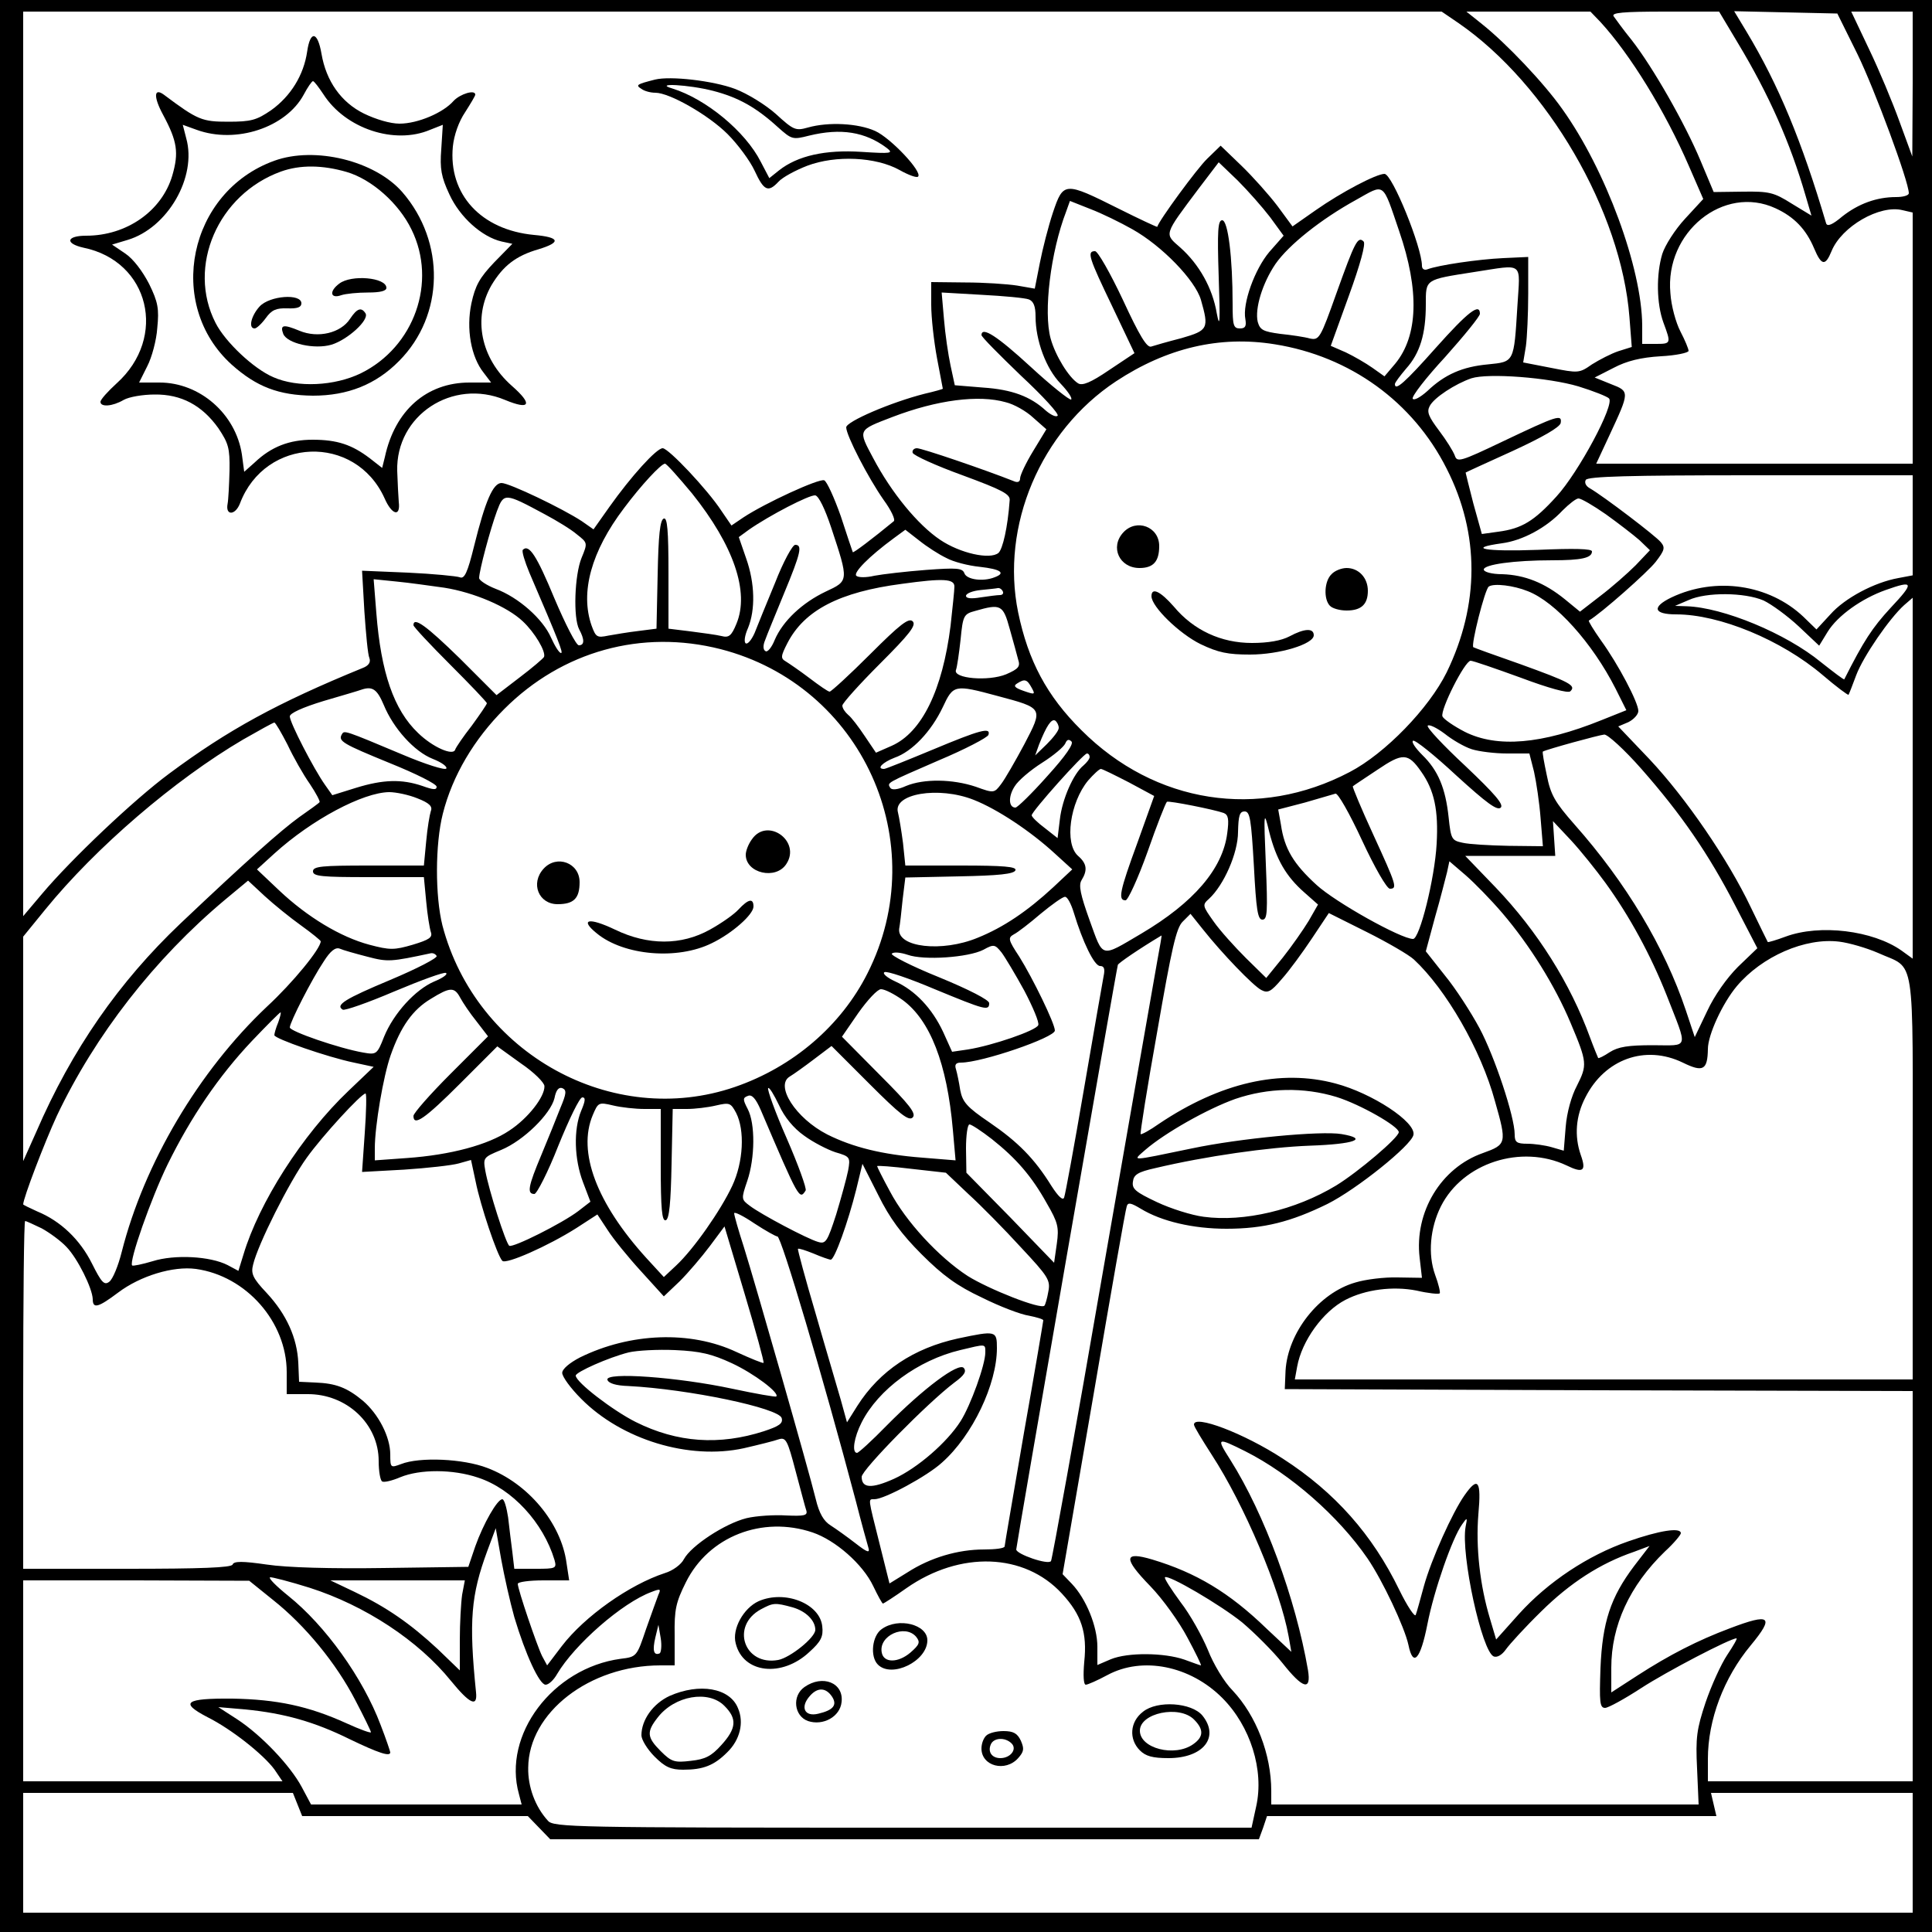 <?xml version="1.0" encoding="UTF-8" standalone="yes"?>
<svg version="1.0" xmlns="http://www.w3.org/2000/svg" width="100mm" height="100mm" viewBox="0 0 500 500" preserveAspectRatio="xMidYMid meet">
  <g transform="translate(0,500) scale(0.1,-0.1)" fill="#000000" stroke="none">
    <path d="M0 2500 l0 -2500 2500 0 2500 0 0 2500 0 2500 -2500 0 -2500 0 0
-2500z m3775 2440 c229 -158 421 -487 442 -761 l6 -77 -35 -11 c-18 -6 -49
-22 -68 -34 -33 -23 -35 -23 -106 -9 l-72 14 7 42 c3 22 6 84 6 136 l0 95 -65
-3 c-64 -3 -167 -18 -196 -29 -8 -3 -14 1 -14 9 0 48 -77 238 -97 238 -21 0
-111 -47 -178 -94 l-60 -42 -39 53 c-22 29 -64 76 -93 104 l-54 52 -35 -34
c-26 -25 -125 -160 -129 -176 -1 -1 -46 20 -100 47 -140 70 -143 70 -170 -10
-12 -36 -27 -95 -34 -131 l-13 -66 -46 8 c-26 4 -86 8 -134 8 l-88 1 0 -59 c0
-33 7 -95 15 -138 8 -43 15 -79 15 -79 0 -1 -21 -7 -47 -13 -87 -22 -203 -72
-203 -87 0 -21 57 -131 97 -188 19 -26 31 -51 26 -55 -56 -46 -105 -83 -106
-80 -1 2 -15 44 -31 93 -17 48 -36 90 -43 93 -14 5 -153 -59 -209 -96 l-31
-21 -26 38 c-36 55 -137 162 -152 162 -16 0 -82 -73 -138 -152 l-41 -58 -30
21 c-50 33 -188 99 -208 99 -22 0 -42 -46 -71 -163 -17 -69 -25 -86 -37 -81
-8 3 -69 9 -134 12 l-119 5 6 -105 c4 -58 9 -113 13 -121 4 -11 -2 -20 -18
-26 -220 -90 -348 -160 -500 -273 -92 -68 -255 -223 -329 -311 l-49 -58 0
1170 0 1171 1836 0 1835 0 44 -30z m367 3 c77 -84 167 -230 229 -373 l37 -85
-47 -51 c-26 -28 -52 -69 -59 -91 -16 -53 -15 -129 3 -178 20 -54 20 -55 -20
-55 l-35 0 0 48 c-1 148 -94 402 -207 560 -48 68 -145 170 -208 220 l-40 32
161 0 160 0 26 -27z m356 -55 c80 -133 135 -257 175 -395 l15 -51 -51 31 c-46
29 -58 32 -126 31 l-76 -1 -34 81 c-40 96 -124 243 -178 312 -22 27 -42 55
-47 62 -6 9 23 12 133 12 l140 0 49 -82z m309 -28 c44 -90 133 -330 133 -360
0 -6 -15 -10 -33 -10 -50 0 -97 -17 -139 -50 -26 -22 -39 -27 -42 -18 -63 213
-123 358 -206 496 l-32 53 134 -3 133 -3 52 -105z m143 -77 l-1 -188 -33 90
c-18 50 -53 134 -79 188 l-46 97 80 0 79 0 0 -187z m-1663 -345 l35 -48 -37
-42 c-38 -45 -70 -134 -62 -174 3 -18 0 -24 -14 -24 -17 0 -19 8 -19 63 0 121
-12 217 -27 217 -11 0 -13 -26 -9 -147 4 -116 3 -136 -5 -94 -11 66 -46 127
-94 170 -42 37 -45 30 48 154 l51 67 49 -47 c27 -27 64 -69 84 -95z m334 -36
c53 -154 49 -271 -10 -343 l-28 -33 -31 22 c-17 12 -48 30 -69 40 l-39 17 47
130 c29 80 44 134 38 140 -15 15 -23 -2 -70 -133 -42 -118 -45 -123 -69 -118
-14 4 -48 9 -77 12 -44 6 -52 10 -58 31 -8 34 12 100 46 150 34 49 118 116
209 166 75 42 67 48 111 -81z m-691 5 c77 -43 163 -132 178 -183 21 -74 19
-79 -50 -99 -35 -9 -70 -19 -79 -22 -11 -3 -30 28 -73 121 -33 70 -65 126 -72
126 -22 0 -16 -17 45 -144 l57 -120 -66 -44 c-47 -32 -69 -41 -80 -34 -24 15
-59 72 -71 116 -19 69 0 224 40 328 l10 28 53 -21 c29 -11 78 -35 108 -52z
m1665 54 c48 -22 79 -54 100 -104 19 -45 29 -46 45 -7 26 64 125 121 184 106
l26 -6 0 -325 0 -325 -410 0 -409 0 34 73 c53 114 53 114 4 133 l-42 17 49 25
c34 18 71 27 122 30 39 2 72 9 72 14 0 5 -9 27 -21 50 -12 23 -24 67 -26 99
-15 158 138 282 272 220z m-668 -253 c-9 -147 -8 -144 -76 -151 -66 -6 -112
-26 -157 -69 -18 -16 -34 -25 -38 -20 -3 6 34 54 84 108 49 55 90 105 90 112
0 29 -31 5 -114 -88 -80 -90 -106 -113 -106 -94 0 4 13 21 29 40 36 40 51 90
51 166 0 66 -3 64 125 84 131 20 119 29 112 -88z m-1264 17 c12 -5 17 -18 17
-44 0 -62 27 -135 65 -174 19 -20 31 -38 27 -41 -4 -2 -52 36 -105 85 -86 79
-126 105 -127 82 0 -5 46 -51 102 -105 57 -53 100 -100 95 -104 -4 -4 -17 2
-30 13 -40 37 -88 55 -163 60 l-73 6 -11 51 c-6 28 -14 82 -17 120 l-6 69 104
-6 c57 -3 112 -8 122 -12z m636 -116 c195 -31 358 -149 445 -322 86 -169 85
-352 0 -527 -46 -93 -159 -210 -251 -258 -236 -124 -504 -82 -694 108 -90 89
-138 180 -164 305 -46 224 58 469 253 598 132 87 269 119 411 96z m786 -109
c39 -12 74 -26 79 -31 16 -15 -79 -192 -136 -254 -58 -64 -90 -83 -150 -91
l-43 -6 -22 79 c-11 43 -20 79 -20 80 1 1 56 26 122 56 78 36 121 61 124 72 4
24 -8 20 -151 -48 -109 -52 -117 -54 -123 -36 -4 11 -22 40 -41 65 -27 36 -32
48 -24 63 11 22 67 58 108 72 44 14 200 2 277 -21z m-1482 -41 c21 -5 53 -23
71 -40 l34 -30 -34 -56 c-19 -31 -34 -63 -34 -71 0 -9 -6 -12 -17 -7 -73 29
-237 85 -250 85 -8 0 -13 -6 -11 -12 3 -7 60 -33 129 -58 103 -38 124 -49 122
-65 -5 -70 -18 -126 -29 -136 -22 -18 -99 -1 -151 34 -58 39 -126 122 -173
211 -40 75 -41 72 50 107 115 44 223 58 293 38z m-812 -236 c108 -135 149
-255 115 -337 -13 -32 -20 -37 -39 -32 -12 3 -49 8 -80 12 l-57 7 0 144 c0
111 -3 144 -12 141 -10 -3 -14 -44 -16 -145 l-3 -140 -47 -6 c-26 -3 -61 -9
-78 -12 -29 -6 -32 -4 -43 26 -30 86 -1 192 84 304 44 59 96 115 106 115 4 0
35 -35 70 -77z m3159 -83 l0 -129 -37 -7 c-62 -11 -139 -52 -176 -94 l-36 -39
-34 33 c-89 84 -227 104 -341 50 -52 -25 -47 -44 12 -44 112 0 272 -66 379
-157 35 -30 66 -53 67 -51 1 1 10 24 20 51 18 48 86 147 124 181 l22 19 0
-467 0 -467 -29 21 c-74 52 -211 69 -300 36 -24 -9 -45 -15 -46 -14 -1 2 -21
42 -44 90 -59 124 -168 283 -262 383 l-81 85 26 11 c14 7 26 20 26 29 0 22
-52 121 -97 183 -19 27 -33 50 -31 51 31 18 153 126 173 152 23 30 25 37 13
51 -13 16 -147 118 -183 139 -11 6 -15 15 -11 22 5 9 113 12 427 12 l419 0 0
-130z m-3540 29 c30 -16 68 -39 83 -52 28 -22 28 -22 12 -61 -18 -44 -22 -155
-6 -185 14 -26 14 -41 -1 -41 -7 0 -35 55 -63 121 -46 111 -66 142 -82 126 -3
-4 5 -30 17 -59 77 -179 88 -208 82 -208 -5 0 -16 18 -26 40 -21 48 -84 104
-143 126 -23 9 -43 22 -43 28 0 19 29 127 46 173 18 48 20 48 124 -8z m741
-34 c46 -139 46 -138 -14 -166 -61 -29 -111 -76 -132 -125 -8 -20 -19 -33 -24
-29 -6 3 -7 14 -1 28 4 12 27 67 49 121 44 106 48 126 29 126 -7 0 -31 -44
-52 -98 -22 -53 -46 -112 -53 -130 -8 -18 -18 -30 -23 -27 -5 3 -3 20 6 40 19
47 18 115 -5 180 l-19 55 26 19 c53 37 157 91 172 89 9 -2 25 -35 41 -83z
m2005 34 c32 -23 71 -53 87 -67 l27 -26 -37 -39 c-21 -21 -62 -57 -91 -79
l-53 -41 -39 32 c-53 43 -104 63 -162 65 -28 0 -48 6 -48 12 0 13 78 24 177
24 76 0 103 6 103 23 0 7 -46 8 -140 4 -136 -5 -187 4 -93 17 53 7 115 40 157
85 17 17 35 31 41 31 7 0 38 -18 71 -41z m-1707 -113 c18 -10 57 -20 87 -23
54 -6 68 -16 38 -27 -30 -12 -72 -6 -78 10 -5 14 -19 15 -100 9 -52 -4 -112
-11 -133 -15 -21 -5 -42 -5 -47 0 -8 8 33 50 97 97 l30 22 36 -28 c20 -16 51
-36 70 -45z m-1299 -77 c76 -12 163 -49 203 -87 31 -29 60 -78 55 -92 -2 -4
-30 -28 -63 -53 l-60 -46 -95 95 c-86 84 -120 109 -120 86 0 -4 43 -50 95
-102 52 -52 95 -97 95 -100 0 -3 -18 -29 -39 -58 -22 -28 -41 -56 -43 -62 -5
-17 -58 6 -96 43 -63 60 -96 157 -108 310 l-7 88 59 -6 c32 -3 88 -11 124 -16z
m1320 3 c0 -10 -5 -56 -10 -102 -21 -166 -74 -275 -152 -310 l-41 -18 -29 43
c-16 24 -35 49 -43 55 -8 7 -15 17 -15 24 0 6 44 55 97 108 77 77 95 100 85
110 -10 10 -33 -8 -110 -85 -53 -53 -101 -97 -105 -97 -4 0 -27 16 -52 35 -25
19 -53 38 -61 43 -14 8 -14 13 4 48 44 85 135 132 296 153 108 15 136 13 136
-7z m1484 -12 c72 -28 167 -134 227 -252 l28 -56 -65 -26 c-154 -62 -269 -72
-353 -30 -29 15 -55 33 -58 40 -6 17 58 144 73 144 6 0 64 -20 130 -44 72 -27
123 -41 128 -35 16 15 -2 24 -129 70 -66 23 -121 43 -122 44 -7 4 30 151 40
157 13 9 64 3 101 -12z m939 -43 c-48 -52 -70 -86 -120 -185 -1 -2 -27 18 -60
44 -91 75 -254 142 -348 145 l-30 1 35 15 c46 21 145 20 194 -1 21 -10 62 -40
91 -67 l53 -50 22 36 c26 42 88 86 150 108 73 26 75 20 13 -46z m-2298 43 c3
-5 0 -10 -7 -10 -7 0 -30 -3 -50 -6 -24 -4 -38 -3 -38 4 0 6 17 13 38 15 20 2
40 4 44 5 4 1 10 -2 13 -8z m18 -97 c9 -32 19 -68 22 -80 6 -18 1 -24 -31 -38
-46 -19 -138 -11 -130 11 3 8 8 43 12 79 6 62 8 66 38 74 66 19 72 16 89 -46z
m-748 -53 c366 -94 551 -501 380 -839 -68 -135 -192 -242 -343 -294 -317 -109
-670 86 -757 418 -19 76 -19 210 1 289 25 99 81 193 159 271 150 150 356 207
560 155z m805 -100 c10 -18 8 -18 -21 -8 -23 8 -27 13 -17 19 20 13 26 11 38
-11z m-1677 -44 c25 -61 79 -121 127 -140 23 -9 38 -20 35 -25 -3 -5 -54 11
-113 36 -152 64 -151 63 -157 53 -11 -18 2 -25 124 -75 67 -27 121 -54 121
-61 0 -9 -9 -8 -37 2 -53 18 -101 17 -172 -5 l-61 -19 -19 27 c-29 41 -91 161
-91 177 0 8 32 23 88 40 48 14 92 27 97 29 29 10 41 1 58 -39z m1588 23 c120
-32 119 -31 70 -125 -23 -43 -50 -90 -60 -103 -18 -24 -19 -24 -66 -7 -60 20
-134 21 -180 2 -22 -10 -37 -11 -41 -5 -8 14 -13 11 125 71 69 29 126 59 129
66 7 21 -22 13 -144 -38 -65 -27 -122 -50 -126 -50 -21 0 -4 17 27 29 46 16
95 68 125 131 27 58 30 59 141 29z m159 -83 c0 -7 -14 -25 -31 -42 l-30 -29
10 28 c19 48 32 68 42 62 5 -4 9 -12 9 -19z m-1996 -43 c15 -32 41 -78 58
-102 16 -24 27 -45 25 -47 -2 -3 -26 -20 -53 -39 -47 -34 -135 -112 -307 -275
-159 -151 -281 -326 -373 -539 l-34 -76 0 291 0 290 57 70 c131 161 335 336
512 440 42 24 78 44 81 44 3 0 18 -26 34 -57z m3065 -12 c19 -6 60 -11 91 -11
l58 0 12 -47 c6 -27 14 -81 17 -120 l6 -73 -89 1 c-49 1 -102 4 -119 8 -28 6
-30 9 -36 66 -8 75 -27 121 -68 161 -18 18 -29 34 -24 37 5 3 55 -37 112 -90
78 -71 106 -92 115 -83 8 8 -15 35 -92 108 -57 53 -101 100 -97 104 4 4 24 -6
44 -21 20 -16 51 -34 70 -40z m439 -51 c103 -117 174 -220 243 -354 l57 -110
-50 -48 c-29 -29 -61 -74 -80 -115 l-32 -67 -23 69 c-55 164 -155 331 -288
481 -51 58 -62 77 -72 128 -7 33 -12 60 -10 61 11 6 146 43 159 44 9 0 52 -39
96 -89z m-1538 -19 c-40 -45 -77 -81 -82 -81 -18 0 -19 29 -2 55 9 15 41 42
71 61 30 19 56 41 60 50 4 10 9 12 16 5 6 -6 -14 -36 -63 -90z m110 50 c0 -5
-7 -14 -16 -22 -26 -21 -55 -87 -61 -139 l-6 -49 -33 26 c-19 14 -34 29 -34
33 0 10 133 159 143 160 4 0 7 -4 7 -9z m858 -38 c34 -48 45 -100 40 -187 -5
-90 -44 -246 -61 -246 -31 0 -201 95 -250 140 -59 54 -83 93 -92 156 l-7 39
69 18 c37 11 73 21 79 23 6 3 37 -52 69 -121 32 -69 64 -125 72 -125 20 0 17
9 -43 140 -31 67 -54 123 -53 125 2 2 31 21 64 43 65 44 79 44 113 -5z m-756
-28 l65 -35 -43 -120 c-47 -128 -51 -150 -31 -150 6 0 32 56 57 126 24 69 47
127 50 129 6 3 122 -20 147 -29 12 -5 14 -16 9 -53 -12 -92 -87 -179 -222
-259 -107 -63 -98 -65 -134 34 -24 67 -29 91 -21 104 16 26 14 43 -9 63 -36
32 -21 138 26 195 14 16 29 30 33 30 4 0 36 -16 73 -35z m-1842 -41 c31 -12
40 -21 35 -33 -3 -9 -9 -44 -12 -78 l-6 -63 -143 0 c-121 0 -144 -2 -144 -15
0 -13 23 -15 144 -15 l143 0 6 -63 c3 -34 9 -70 12 -79 5 -14 -4 -20 -47 -33
-48 -14 -59 -14 -112 0 -75 20 -161 72 -234 141 l-57 54 45 41 c97 88 229 158
297 159 18 0 51 -7 73 -16z m1440 -4 c61 -24 147 -81 210 -139 l45 -41 -49
-46 c-67 -62 -129 -104 -196 -131 -92 -38 -208 -25 -203 23 2 10 6 45 9 76 l7
57 140 3 c101 2 142 6 145 16 3 9 -30 12 -141 12 l-144 0 -6 58 c-4 31 -10 67
-13 79 -14 49 105 69 196 33z m725 -170 c6 -115 10 -140 22 -140 13 0 14 19 9
143 -6 140 -5 141 9 83 18 -70 43 -114 91 -156 l35 -31 -24 -42 c-14 -23 -44
-66 -67 -95 l-43 -53 -53 52 c-29 29 -67 71 -83 94 -29 41 -30 43 -12 59 38
35 75 118 75 173 1 42 4 53 17 53 14 0 17 -20 24 -140z m910 -45 c63 -87 117
-187 158 -290 56 -144 60 -130 -36 -130 -63 0 -89 -4 -111 -18 -15 -10 -29
-17 -30 -15 -1 2 -11 26 -21 53 -51 140 -136 275 -244 388 l-79 82 116 0 117
0 -3 45 -3 45 47 -50 c25 -27 65 -77 89 -110z m-267 -78 c70 -82 136 -187 177
-285 43 -102 43 -108 16 -162 -14 -26 -26 -69 -29 -106 l-5 -62 -31 9 c-17 5
-46 9 -63 9 -28 0 -33 4 -33 24 0 46 -52 202 -91 275 -22 41 -62 103 -90 137
l-49 62 24 89 c14 48 27 101 31 116 l6 28 42 -36 c23 -20 66 -64 95 -98z
m-3109 -32 c28 -20 51 -39 51 -41 0 -19 -72 -107 -139 -169 -177 -167 -318
-406 -376 -635 -9 -36 -23 -70 -32 -77 -13 -10 -20 -3 -45 47 -31 62 -81 110
-142 135 -20 9 -36 17 -36 18 0 16 56 162 87 229 99 209 253 407 436 560 l59
49 43 -40 c24 -22 66 -56 94 -76z m2000 33 c23 -76 53 -138 68 -138 11 0 13
-8 9 -27 -3 -16 -26 -147 -51 -293 -25 -146 -48 -271 -51 -279 -3 -9 -15 2
-33 30 -44 71 -87 114 -160 164 -59 40 -70 53 -76 84 -3 20 -8 44 -11 54 -4
12 0 17 13 17 54 0 243 65 243 83 0 18 -57 135 -92 191 -29 44 -30 49 -14 58
10 5 41 29 69 53 29 24 57 44 63 44 6 1 16 -18 23 -41z m880 -121 c83 -77 174
-234 210 -367 31 -109 30 -112 -31 -134 -109 -38 -178 -153 -164 -271 l6 -52
-63 1 c-34 1 -83 -5 -109 -13 -95 -27 -175 -130 -181 -228 l-2 -48 813 -3 812
-2 0 -505 0 -505 -265 0 -265 0 0 58 c0 101 41 210 111 294 62 75 51 84 -54
44 -83 -31 -157 -69 -239 -122 l-68 -44 0 64 c0 109 47 212 139 301 23 21 41
43 41 47 0 16 -56 7 -136 -21 -104 -36 -208 -105 -283 -188 l-59 -66 -16 54
c-26 86 -37 185 -30 270 8 88 -1 99 -36 49 -31 -44 -86 -166 -105 -235 -9 -33
-18 -66 -21 -74 -2 -8 -22 22 -43 65 -69 142 -166 252 -301 339 -101 66 -231
115 -230 88 0 -5 21 -39 46 -78 84 -129 177 -348 199 -470 l7 -40 -64 60 c-97
94 -183 145 -296 179 -74 22 -76 4 -5 -69 32 -33 75 -93 96 -133 21 -39 37
-72 35 -72 -2 0 -21 7 -43 15 -52 18 -146 19 -190 1 l-35 -15 0 47 c0 53 -29
124 -66 163 l-24 25 81 470 c44 258 82 475 85 482 3 11 11 9 36 -6 54 -33 136
-52 222 -52 97 0 167 18 261 64 76 38 218 152 223 179 7 33 -107 108 -202 133
-142 38 -298 2 -456 -104 -24 -17 -46 -29 -48 -27 -2 1 17 121 43 266 37 213
49 268 66 284 l20 20 32 -40 c50 -63 130 -146 151 -157 17 -9 25 -5 53 28 19
21 54 69 78 105 l44 66 98 -49 c54 -27 109 -59 122 -71z m-664 -4 c-7 -38 -70
-400 -141 -806 -70 -406 -131 -742 -134 -747 -7 -11 -90 18 -90 30 0 9 259
1501 263 1513 2 5 56 42 113 76 1 1 -4 -29 -11 -66z m1865 21 c99 -45 90 13
90 -581 l0 -523 -800 0 -799 0 6 33 c12 67 67 143 125 173 52 27 123 36 184
24 30 -7 58 -10 60 -7 2 2 -3 24 -12 48 -19 53 -13 121 15 177 57 113 208 161
325 106 43 -21 52 -15 37 27 -17 49 -13 101 12 149 50 99 155 137 252 90 53
-26 64 -19 65 35 0 37 38 119 75 163 65 77 177 126 265 115 25 -3 70 -16 100
-29z m-2209 -98 c22 -42 39 -82 36 -89 -5 -14 -119 -53 -182 -63 l-41 -6 -23
51 c-29 62 -73 108 -124 131 -22 10 -34 21 -28 24 5 4 64 -16 130 -44 131 -54
141 -57 141 -36 0 8 -52 35 -130 67 -72 29 -126 57 -122 61 5 5 23 3 41 -3 42
-15 157 -7 196 13 27 15 30 14 47 -7 9 -12 36 -57 59 -99z m-1700 88 c53 -14
61 -13 164 9 6 1 12 -2 15 -7 3 -5 -51 -33 -120 -62 -117 -49 -143 -65 -123
-77 5 -3 65 18 133 47 69 29 129 51 134 48 6 -3 -8 -13 -30 -22 -49 -21 -105
-82 -130 -143 -18 -46 -20 -47 -54 -41 -63 11 -190 55 -190 65 0 13 57 125 88
171 17 27 30 37 41 33 9 -4 41 -13 72 -21z m240 -106 c7 -13 25 -40 42 -61
l30 -39 -97 -97 c-53 -53 -96 -102 -96 -109 0 -28 30 -7 121 84 l96 96 61 -44
c34 -23 61 -50 61 -59 1 -27 -42 -83 -91 -115 -55 -37 -152 -63 -265 -71 l-83
-6 0 31 c0 58 22 187 41 241 26 74 57 118 104 146 50 31 61 31 76 3z m1145 -6
c71 -52 115 -164 130 -336 l7 -79 -86 7 c-104 8 -180 27 -246 60 -82 42 -136
127 -97 150 10 6 38 26 63 45 l45 34 99 -99 c78 -78 101 -96 111 -86 10 10 -8
33 -85 110 l-98 99 42 61 c24 34 50 62 59 62 10 0 35 -13 56 -28z m-1616 -58
c-6 -14 -10 -29 -10 -33 0 -9 138 -57 206 -71 l51 -11 -65 -62 c-120 -114
-232 -290 -272 -424 l-13 -42 -28 15 c-45 23 -137 28 -194 10 -27 -8 -51 -13
-53 -11 -9 9 49 174 92 262 60 122 132 228 218 319 39 41 72 74 74 74 2 0 -1
-12 -6 -26z m730 -222 c-10 -26 -32 -80 -49 -121 -34 -81 -38 -101 -18 -101 6
0 35 56 62 125 28 69 55 125 62 125 9 0 8 -9 -3 -35 -20 -48 -18 -125 5 -185
l19 -50 -31 -24 c-42 -32 -170 -96 -179 -90 -9 6 -53 144 -62 194 -6 34 -5 35
41 54 58 24 128 93 138 134 4 21 11 29 20 26 12 -5 11 -14 -5 -52z m631 -71
c23 -17 60 -36 81 -43 38 -11 39 -13 33 -47 -4 -20 -18 -71 -31 -114 -23 -71
-27 -77 -47 -71 -28 8 -147 71 -176 93 -23 17 -23 18 -7 65 20 59 21 148 1
186 -13 25 -13 29 1 34 10 4 20 -7 33 -37 99 -232 100 -233 116 -208 3 5 -19
66 -49 135 -30 68 -51 127 -48 130 3 3 15 -17 28 -44 14 -31 38 -60 65 -79z
m1378 100 c61 -19 161 -76 161 -91 0 -14 -105 -103 -162 -138 -106 -64 -239
-95 -343 -81 -31 4 -85 21 -121 38 -55 26 -65 34 -62 53 2 18 13 25 58 35 131
31 293 54 400 58 116 4 153 18 82 30 -53 9 -264 -11 -387 -37 -165 -34 -155
-34 -120 -3 50 43 159 105 232 131 85 29 177 31 262 5z m-2515 -93 l-7 -101
109 6 c60 4 123 11 141 16 l32 9 12 -56 c12 -61 56 -192 69 -205 9 -10 118 38
192 85 l54 35 27 -41 c14 -22 53 -70 86 -106 l59 -65 41 39 c22 22 57 63 78
91 l38 51 52 -174 c29 -97 51 -177 49 -179 -1 -2 -33 11 -70 28 -119 56 -275
50 -405 -14 -27 -14 -46 -30 -46 -40 0 -10 22 -40 49 -67 105 -106 279 -159
421 -128 39 9 79 19 90 23 19 6 23 -2 44 -82 13 -48 25 -95 28 -103 3 -12 -6
-14 -52 -12 -31 2 -78 -1 -103 -7 -56 -14 -143 -71 -162 -106 -7 -14 -29 -30
-49 -36 -92 -30 -208 -112 -267 -189 l-38 -50 -13 24 c-13 26 -63 173 -63 187
0 5 30 9 66 9 l67 0 -7 46 c-14 102 -99 205 -205 245 -62 24 -175 29 -223 10
-27 -10 -28 -10 -28 25 0 45 -30 104 -71 139 -41 34 -70 45 -123 47 l-42 2 -2
49 c-3 64 -30 125 -82 181 -36 38 -41 50 -35 73 12 52 94 215 139 277 40 56
141 166 152 166 3 0 2 -46 -2 -102z m724 62 l42 0 0 -146 c0 -112 3 -145 13
-142 9 3 13 44 15 146 l3 142 37 0 c20 0 54 4 75 9 35 8 38 7 52 -19 23 -45
19 -127 -10 -189 -30 -64 -100 -164 -145 -206 l-32 -30 -45 49 c-129 142 -179
275 -139 370 14 33 15 34 53 25 21 -5 57 -9 81 -9z m899 -78 c63 -50 103 -96
142 -166 29 -50 32 -62 26 -105 l-7 -49 -113 117 -114 116 -1 63 c0 34 4 62 9
62 5 0 31 -17 58 -38z m-182 -298 c55 -55 92 -82 156 -112 46 -23 101 -44 122
-47 20 -4 37 -9 37 -12 0 -2 -22 -133 -50 -291 -27 -158 -50 -290 -50 -294 0
-5 -24 -8 -53 -8 -68 0 -139 -21 -198 -59 l-47 -29 -26 104 c-30 120 -30 114
-13 114 26 0 137 60 175 95 79 70 142 203 142 296 0 45 -2 46 -101 25 -114
-25 -202 -83 -260 -174 l-27 -43 -16 58 c-9 32 -39 132 -65 223 -27 91 -47
166 -46 168 2 2 20 -4 40 -12 21 -9 41 -16 45 -16 10 0 45 98 66 182 l16 66
41 -81 c29 -59 60 -101 112 -153z m121 156 c33 -30 94 -92 136 -138 71 -76 77
-85 71 -115 -3 -18 -8 -34 -10 -36 -9 -11 -145 43 -199 77 -75 49 -160 141
-201 219 -18 33 -33 63 -33 65 0 2 40 -1 89 -7 l89 -10 58 -55z m-494 -110
c10 0 118 -364 203 -685 14 -55 29 -109 32 -119 5 -16 -1 -15 -33 10 -22 17
-50 37 -64 46 -18 11 -30 31 -39 69 -18 74 -156 556 -186 652 -14 43 -25 82
-25 87 0 5 24 -7 52 -26 29 -19 56 -34 60 -34z m-1904 21 c20 -11 49 -32 64
-48 29 -30 67 -107 68 -135 0 -26 14 -22 66 17 57 43 142 69 201 61 130 -18
235 -137 235 -267 l0 -57 53 0 c102 1 185 -77 185 -173 0 -26 4 -50 9 -53 5
-3 26 2 47 11 51 21 136 21 201 -1 89 -29 169 -117 198 -213 6 -22 4 -23 -49
-23 l-55 0 -5 43 c-3 23 -8 63 -11 90 -4 26 -10 47 -15 47 -13 0 -49 -63 -70
-122 l-18 -53 -219 -3 c-135 -2 -250 1 -303 9 -62 9 -85 9 -88 0 -3 -8 -81
-11 -273 -11 l-269 0 0 450 c0 248 2 450 5 450 3 0 22 -9 43 -19z m2442 -321
c0 -32 -38 -137 -64 -178 -35 -55 -111 -121 -172 -149 -58 -26 -84 -25 -84 5
0 18 171 192 240 244 26 19 32 29 24 38 -14 14 -103 -52 -199 -149 -38 -39
-73 -71 -77 -71 -14 0 -8 40 12 79 43 85 146 161 255 187 67 16 65 17 65 -6z
m-656 -28 c58 -27 124 -77 115 -86 -2 -2 -53 7 -114 20 -140 30 -330 44 -323
23 3 -9 22 -15 54 -16 156 -8 390 -57 397 -83 4 -14 -7 -21 -46 -34 -115 -37
-224 -30 -332 24 -58 29 -155 103 -155 120 0 9 85 47 137 60 21 5 75 8 120 6
66 -3 95 -10 147 -34z m1329 -228 c117 -59 241 -168 316 -277 39 -57 96 -178
106 -224 12 -59 31 -38 49 53 17 88 65 225 90 259 13 19 14 18 9 -6 -13 -71
42 -324 73 -336 9 -3 21 4 31 18 9 13 50 58 92 99 74 73 152 124 240 154 l40
15 -40 -52 c-61 -81 -82 -145 -87 -264 -3 -88 -2 -103 12 -103 8 0 50 23 93
51 66 43 231 129 247 129 3 0 -8 -19 -24 -43 -16 -24 -41 -79 -56 -123 -23
-69 -26 -91 -22 -171 l4 -93 -553 0 -553 0 0 35 c0 95 -39 195 -100 260 -22
22 -50 69 -64 105 -15 36 -46 92 -71 124 -24 33 -43 62 -40 64 8 8 143 -71
200 -117 33 -28 80 -75 104 -105 53 -67 75 -73 66 -18 -32 185 -112 403 -201
544 -37 58 -35 59 39 22z m-1120 -210 c59 -20 130 -82 157 -139 12 -25 23 -45
25 -45 2 0 30 18 61 40 139 97 305 91 402 -14 51 -55 66 -102 58 -177 -3 -34
-2 -59 4 -59 5 0 30 11 56 25 91 49 214 24 297 -59 73 -73 109 -187 88 -281
l-12 -55 -903 0 c-847 0 -904 1 -918 18 -33 36 -52 88 -51 137 1 143 159 265
342 265 l37 0 0 78 c-1 66 3 85 29 137 59 119 198 173 328 129z m-772 -219
c29 -97 65 -175 81 -175 8 0 21 12 30 28 45 76 168 184 244 212 23 9 25 8 18
-7 -4 -10 -18 -50 -32 -89 -24 -71 -24 -72 -66 -77 -176 -24 -306 -197 -263
-350 l7 -27 -272 0 -273 0 -24 45 c-30 56 -105 135 -168 176 l-48 31 70 -6
c101 -10 179 -32 270 -77 75 -36 105 -46 105 -34 0 2 -11 35 -25 71 -46 122
-143 257 -239 334 -31 25 -52 46 -47 48 4 1 51 -11 102 -27 144 -46 282 -137
366 -241 49 -60 69 -69 65 -30 -19 186 -13 252 29 366 l22 59 14 -80 c8 -44
23 -111 34 -150z m-624 44 c82 -65 163 -163 213 -260 22 -42 40 -79 40 -82 0
-3 -28 7 -63 23 -99 45 -181 62 -296 64 -122 1 -137 -10 -64 -48 62 -31 144
-96 173 -135 l21 -31 -335 0 -336 0 0 260 0 260 293 0 292 -1 62 -50z m489 14
c-3 -21 -6 -74 -6 -117 l0 -79 -57 55 c-71 66 -133 109 -215 148 l-63 30 174
0 174 0 -7 -37z m511 -152 c-15 -6 -19 7 -11 41 l8 33 6 -35 c3 -19 1 -37 -3
-39z m-937 -391 l12 -30 292 0 292 0 29 -30 29 -30 917 0 917 0 11 30 10 30
581 0 582 0 -7 30 -7 30 261 0 261 0 0 -155 0 -155 -2445 0 -2445 0 0 155 0
155 349 0 349 0 12 -30z"/>
    <path d="M795 4867 c-9 -62 -43 -116 -93 -152 -38 -26 -52 -30 -111 -30 -68 0
-79 4 -167 70 -26 19 -27 -6 -2 -52 37 -69 41 -98 24 -157 -27 -92 -118 -156
-223 -156 -51 0 -56 -20 -7 -31 171 -35 218 -232 86 -351 -23 -21 -42 -42 -42
-48 0 -14 31 -12 60 5 14 8 50 14 80 14 69 1 123 -28 165 -87 26 -39 30 -51
29 -110 -1 -37 -3 -76 -5 -86 -6 -31 20 -30 32 1 65 172 298 181 374 14 19
-44 42 -50 37 -10 -1 13 -3 49 -4 80 -4 144 143 241 279 184 65 -27 73 -12 17
37 -80 71 -101 175 -52 260 30 50 63 76 122 93 59 18 55 31 -12 37 -137 13
-222 105 -210 229 3 29 15 64 32 89 14 22 26 42 26 45 0 14 -39 2 -56 -16 -27
-31 -93 -59 -140 -59 -24 0 -61 11 -92 26 -59 29 -98 84 -110 155 -10 58 -29
61 -37 6z m42 -111 c57 -89 184 -131 276 -92 l33 13 -4 -63 c-4 -51 0 -72 21
-117 27 -59 84 -110 135 -122 l28 -6 -47 -48 c-38 -40 -49 -60 -59 -106 -14
-66 -1 -139 32 -180 l19 -25 -56 0 c-111 0 -193 -72 -219 -193 l-7 -28 -32 25
c-46 35 -84 48 -148 48 -60 0 -107 -18 -150 -59 l-27 -24 -6 45 c-16 105 -109
186 -213 186 l-53 0 21 42 c12 23 24 68 26 99 5 50 2 67 -21 114 -17 33 -41
65 -62 79 l-34 23 40 12 c104 31 180 163 152 263 l-9 35 36 -13 c102 -37 231
6 277 91 10 19 21 35 24 35 3 0 15 -16 27 -34z"/>
    <path d="M710 4584 c-222 -80 -283 -372 -110 -528 64 -57 121 -79 210 -80 90
0 163 29 223 90 117 118 120 308 8 437 -71 81 -226 119 -331 81z m187 -29 c65
-19 135 -81 168 -149 67 -136 7 -304 -131 -372 -68 -33 -164 -38 -227 -10 -51
22 -124 91 -149 140 -75 146 6 333 169 392 50 18 108 17 170 -1z"/>
    <path d="M878 4266 c-27 -20 -23 -40 5 -30 12 4 43 7 70 7 31 0 47 4 47 12 0
27 -91 35 -122 11z"/>
    <path d="M672 4207 c-22 -24 -30 -57 -13 -57 5 0 18 12 29 27 15 21 27 26 56
25 26 -1 36 3 36 13 0 26 -82 20 -108 -8z"/>
    <path d="M906 4175 c-24 -37 -83 -51 -131 -31 -41 17 -51 16 -42 -8 10 -25 81
-41 125 -28 42 13 98 64 88 81 -11 17 -22 13 -40 -14z"/>
    <path d="M1695 4794 c-47 -12 -51 -14 -35 -24 8 -6 24 -10 36 -10 37 0 138
-58 187 -107 26 -26 58 -69 70 -95 24 -52 35 -57 62 -28 10 11 43 29 74 41 74
28 178 23 239 -11 23 -13 45 -21 48 -17 12 12 -71 100 -111 118 -44 20 -121
24 -174 9 -32 -9 -37 -7 -83 35 -27 24 -74 53 -106 65 -56 21 -167 34 -207 24z
m150 -29 c66 -17 112 -43 168 -94 36 -32 38 -33 81 -22 82 20 145 10 201 -32
18 -14 12 -15 -66 -10 -93 6 -165 -10 -213 -48 l-25 -20 -22 42 c-40 79 -142
163 -229 190 -51 15 43 10 105 -6z"/>
    <path d="M2907 3622 c-35 -38 -10 -92 42 -92 36 0 51 17 51 57 0 50 -59 72
-93 35z"/>
    <path d="M3446 3514 c-19 -18 -21 -65 -4 -82 7 -7 26 -12 43 -12 38 0 55 16
55 51 0 34 -24 59 -55 59 -13 0 -31 -7 -39 -16z"/>
    <path d="M2980 3457 c0 -27 72 -97 127 -124 46 -22 71 -27 128 -27 76 0 165
27 165 50 0 19 -24 18 -63 -3 -21 -11 -55 -17 -97 -17 -80 0 -151 33 -202 94
-35 40 -58 51 -58 27z"/>
    <path d="M1946 2828 c-9 -12 -16 -30 -16 -40 0 -48 78 -66 105 -24 39 59 -49
122 -89 64z"/>
    <path d="M1407 2752 c-35 -38 -13 -92 36 -92 42 0 57 15 57 57 0 50 -59 72
-93 35z"/>
    <path d="M1911 2646 c-12 -13 -45 -36 -74 -52 -74 -41 -160 -41 -245 0 -69 33
-93 27 -47 -10 70 -57 208 -69 297 -25 52 25 108 74 108 95 0 22 -13 20 -39
-8z"/>
    <path d="M1963 856 c-39 -18 -69 -72 -59 -109 19 -78 120 -89 191 -22 30 27
36 40 33 66 -6 59 -97 95 -165 65z m89 -16 c34 -10 58 -34 58 -58 0 -20 -65
-72 -96 -78 -88 -16 -124 88 -45 131 32 17 36 18 83 5z"/>
    <path d="M2282 784 c-25 -17 -31 -71 -10 -92 36 -36 128 9 128 63 0 41 -75 60
-118 29z m89 -20 c11 -14 9 -20 -15 -41 -32 -27 -69 -27 -74 0 -9 44 60 75 89
41z"/>
    <path d="M2082 634 c-33 -23 -27 -75 9 -88 39 -13 83 11 87 49 6 50 -49 72
-96 39z m72 -26 c13 -21 2 -34 -36 -43 -36 -9 -48 17 -22 46 20 23 42 22 58
-3z"/>
    <path d="M1733 611 c-43 -20 -73 -62 -73 -102 0 -11 15 -36 34 -55 27 -27 42
-34 74 -34 52 0 80 11 114 45 33 32 44 77 28 114 -21 53 -100 66 -177 32z
m142 -26 c33 -33 31 -58 -8 -101 -26 -29 -42 -37 -79 -41 -42 -5 -50 -3 -78
25 -36 36 -37 50 -8 87 44 57 132 72 173 30z"/>
    <path d="M2958 570 c-34 -26 -37 -71 -8 -100 15 -15 33 -20 74 -20 90 0 133
54 88 110 -28 34 -117 40 -154 10z m132 -20 c26 -26 25 -45 -2 -64 -48 -34
-138 -11 -138 35 0 46 102 67 140 29z"/>
    <path d="M2552 508 c-7 -7 -12 -21 -12 -33 0 -46 62 -62 95 -25 15 17 16 24 7
45 -9 19 -19 25 -45 25 -18 0 -38 -5 -45 -12z m66 -20 c15 -15 -3 -38 -29 -38
-22 0 -33 16 -25 35 7 18 37 20 54 3z"/>
  </g>
</svg>